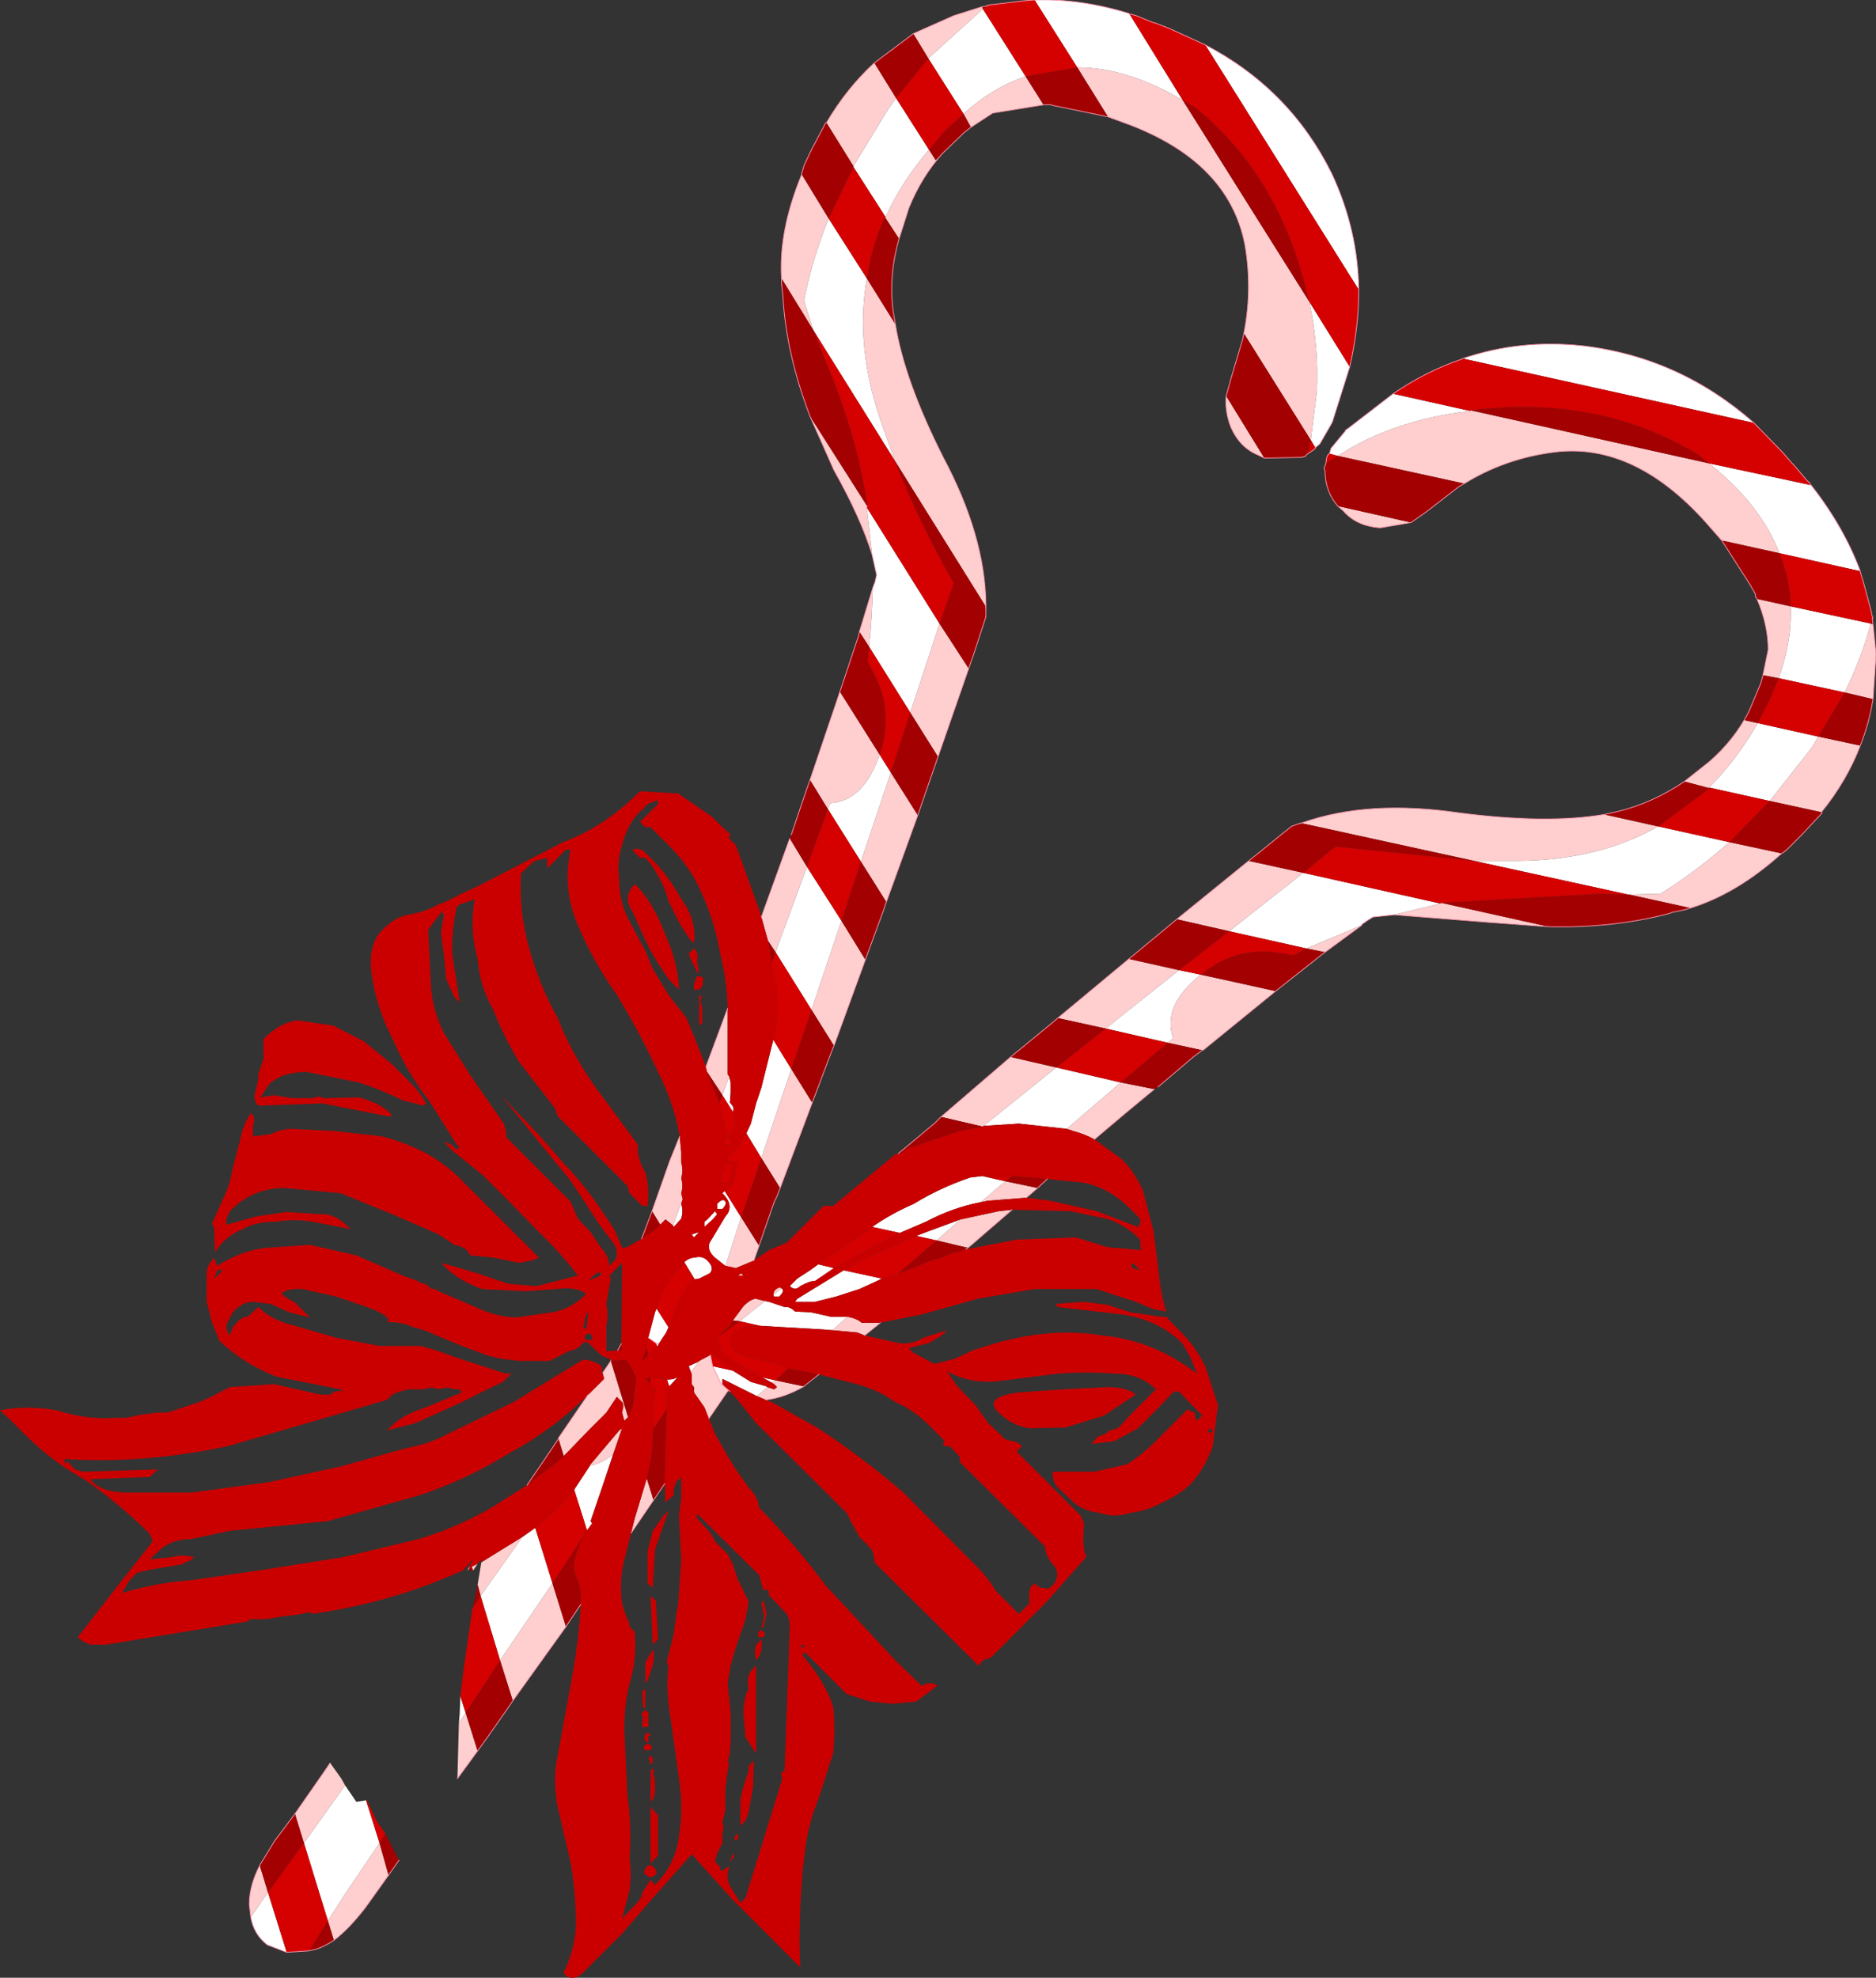 <?xml version="1.0" encoding="UTF-8" standalone="no"?>
<svg xmlns:xlink="http://www.w3.org/1999/xlink" height="132.1px" width="125.3px" xmlns="http://www.w3.org/2000/svg">
  <rect width="100%" height="100%" fill="#333333" stroke="none"/>
  <g transform="matrix(1.0, 0.0, 0.0, 1.0, 62.65, 66.05)">
    <path d="M52.35 -29.95 L51.25 -31.2 Q46.3 -36.7 40.8 -35.8 37.75 -35.35 35.15 -33.75 L26.7 -35.6 Q28.0 -36.45 29.55 -37.1 32.35 -38.25 35.55 -38.6 L35.55 -38.65 51.5 -35.1 Q54.95 -32.35 56.2 -29.1 L52.35 -29.95 M31.6 -31.15 L29.55 -30.8 Q27.95 -30.9 27.05 -31.95 L26.7 -32.25 31.6 -31.15 M62.45 -24.35 L62.65 -22.35 62.45 -19.35 60.55 -19.8 Q61.65 -22.0 62.3 -24.4 L62.45 -24.35 M61.6 -16.25 Q60.7 -13.9 59.0 -11.8 L55.55 -12.55 58.35 -16.1 58.8 -16.85 61.6 -16.25 M56.35 -9.05 Q53.35 -6.35 50.25 -5.4 L46.15 -6.3 48.25 -6.35 Q50.65 -7.85 52.85 -9.8 L56.35 -9.05 M40.8 -4.15 L36.75 -4.45 30.45 -4.95 33.55 -5.7 33.6 -5.75 40.8 -4.15 M28.3 -4.25 L25.85 -2.45 24.6 -2.7 28.3 -4.25 M22.55 0.15 L17.7 4.1 17.65 4.1 15.35 3.6 15.7 3.3 Q14.95 1.1 17.55 -0.95 L22.55 0.15 M14.45 6.7 Q12.5 8.3 10.45 10.05 9.8 9.7 9.05 9.5 L8.6 9.35 12.2 6.25 14.45 6.7 M-3.85 22.3 L-4.9 23.15 -5.4 22.95 -7.05 22.8 -6.05 21.9 -5.8 21.95 Q-5.3 22.1 -5.1 22.3 L-3.85 22.3 M-14.0 26.8 L-15.3 28.7 -15.6 27.95 -16.3 26.95 -16.3 26.6 -16.45 26.4 -16.45 25.75 -16.5 25.6 -16.0 24.9 -15.95 24.85 -15.2 24.45 -15.05 25.2 -14.45 26.45 -14.0 26.8 M-24.85 42.6 L-28.4 47.55 -29.25 44.85 -25.75 39.7 -24.85 42.6 M-30.75 50.9 L-32.1 52.75 -32.0 49.05 -31.55 48.35 -30.75 50.9 M-30.75 39.8 L-30.5 38.3 -27.75 36.6 -30.55 40.55 -30.75 39.8 M-30.75 38.4 L-31.05 38.85 -31.15 38.6 -30.75 38.4 M-11.8 -4.8 L-9.9 -10.05 -8.75 -8.15 -10.85 -2.45 -11.35 -3.2 -11.8 -4.8 M-8.55 -13.95 L-6.55 -19.85 -3.9 -15.65 Q-4.95 -12.55 -7.2 -12.4 L-7.35 -12.0 -8.55 -13.95 M-5.25 -23.85 L-4.35 -26.8 Q-4.4 -24.85 -4.6 -22.85 L-5.25 -23.85 M-4.4 -29.0 Q-5.15 -31.45 -6.95 -34.65 L-8.55 -38.25 -4.7 -32.2 -4.75 -32.15 -4.4 -29.0 M-10.45 -47.45 Q-10.65 -50.65 -9.1 -54.4 L-7.3 -51.45 Q-8.4 -48.75 -8.95 -45.95 L-8.3 -43.95 -10.45 -47.45 M-7.45 -57.85 Q-6.1 -60.15 -4.25 -61.85 L-2.8 -59.5 -3.3 -58.8 -5.65 -54.95 -7.45 -57.85 M-1.65 -63.8 L1.05 -65.0 2.95 -65.6 3.0 -65.45 -0.65 -62.15 -1.65 -63.8 M21.8 -35.45 L21.4 -35.65 Q20.15 -36.15 19.55 -37.55 19.15 -38.6 19.25 -39.6 L21.8 -35.45 M20.35 -43.4 Q21.05 -46.55 20.5 -49.7 19.45 -55.15 12.85 -57.7 L11.35 -58.25 9.3 -61.55 Q12.65 -61.55 16.35 -59.35 L24.8 -45.9 Q25.45 -42.85 25.3 -39.85 L24.9 -36.65 20.45 -43.75 20.35 -43.4 M7.05 -59.05 L3.65 -58.5 2.2 -57.55 1.7 -58.45 Q3.65 -60.2 5.85 -60.95 L7.05 -59.05 M0.3 -55.8 Q-1.1 -54.25 -1.95 -52.15 L-2.6 -50.1 -3.55 -51.55 -3.5 -51.55 Q-2.45 -53.9 -0.6 -56.05 L-0.15 -55.35 0.3 -55.8 M-2.85 -44.4 Q-2.25 -40.65 0.35 -35.5 3.15 -30.25 3.2 -25.65 L3.2 -25.25 3.15 -25.6 -2.9 -35.3 -3.85 -38.0 Q-5.55 -43.0 -4.75 -47.45 L-2.85 -44.4 M2.05 -21.4 L0.0 -15.5 -1.85 -18.45 0.1 -24.4 2.05 -21.4 M-1.35 -11.6 L-3.45 -5.8 -5.15 -8.5 -3.15 -14.45 -1.35 -11.6 M-4.85 -1.95 L-6.95 3.8 -8.45 1.4 -6.45 -4.55 -4.85 -1.95 M-8.4 7.6 L-10.75 13.85 -10.55 13.3 -11.8 11.3 -9.8 5.35 -8.4 7.6 M-11.95 17.15 L-12.3 18.15 -13.5 18.65 -14.2 18.5 -13.15 15.25 -11.95 17.15 M0.2 8.55 L4.85 4.55 7.9 5.25 3.05 9.15 3.0 9.2 0.2 8.55 M8.0 1.95 L12.75 -2.0 16.1 -1.25 11.2 2.65 8.0 1.95 M15.95 -4.65 L20.75 -8.55 24.4 -7.75 19.45 -3.85 15.95 -4.65 M24.0 -11.0 L24.35 -11.1 Q28.75 -12.65 34.85 -11.75 40.7 -11.0 44.5 -11.65 L48.1 -10.85 Q44.15 -8.6 38.8 -8.55 L35.8 -8.55 24.35 -11.05 24.0 -11.0 M49.85 -13.85 L51.55 -15.2 Q53.2 -16.65 54.15 -18.5 L53.85 -17.95 54.75 -17.75 Q53.35 -15.3 51.5 -13.45 L51.55 -13.4 49.85 -13.85 M55.1 -20.95 L55.45 -22.65 Q55.45 -24.3 54.7 -26.05 L56.95 -25.55 Q57.05 -23.25 56.15 -20.75 L55.1 -20.95 M-20.7 28.6 L-20.95 28.85 -21.1 28.3 Q-20.95 27.75 -21.1 27.6 L-21.45 27.25 -22.15 28.3 -23.35 29.5 -24.7 30.9 -25.0 31.2 -25.35 30.05 -25.35 30.0 -23.4 27.15 -23.35 27.1 -22.3 26.05 -22.4 25.65 -21.85 24.85 -20.7 28.6 M-17.25 9.85 L-17.15 10.9 -17.15 11.6 Q-17.0 12.1 -17.15 12.65 -17.0 13.15 -17.15 13.65 L-17.05 14.05 -17.7 15.8 -18.2 15.4 -18.55 15.75 -19.1 14.85 -17.9 11.45 -17.25 9.85 M-14.05 1.3 L-14.05 1.6 -14.05 5.7 -13.95 5.85 -14.4 7.1 -15.45 5.5 -15.5 5.2 -14.05 1.3 M-11.4 26.6 L-10.95 26.75 -10.75 26.6 -10.95 26.4 -11.1 26.3 -10.85 26.15 -8.95 26.55 Q-10.25 27.3 -11.5 27.45 L-12.1 27.2 -11.4 26.6 M-13.7 22.15 L-13.0 21.2 Q-12.5 20.7 -12.15 20.7 L-11.55 20.85 -13.25 22.2 -13.7 22.15 M-20.5 36.35 L-20.25 35.35 -19.45 32.7 -19.0 34.15 -20.5 36.35 M-21.7 31.1 Q-22.45 31.7 -23.25 31.85 L-23.2 31.75 -21.3 29.5 -21.1 29.35 -21.7 31.1 M-23.4 36.1 L-23.1 35.7 -23.35 36.05 -23.4 36.1 M1.5 15.4 L4.05 14.85 4.95 14.75 2.0 17.3 -0.1 16.8 1.5 15.4 M5.9 13.95 L3.35 14.15 2.85 14.25 4.5 12.85 6.65 13.3 5.9 13.95 M-13.15 19.0 L-13.0 19.15 -13.35 19.15 -13.15 19.0 M-11.0 20.45 L-10.95 20.2 Q-10.65 19.85 -10.45 20.0 L-11.0 20.45 M-40.6 51.7 L-39.85 52.75 -39.6 53.2 -42.35 57.05 -42.95 55.1 -40.9 52.15 -40.6 51.7 M-36.7 59.2 L-38.2 61.3 Q-39.3 62.75 -40.35 63.55 L-40.75 62.25 -39.5 60.3 -37.3 57.05 -36.7 59.2 M-45.9 62.0 L-46.0 61.15 Q-46.0 59.9 -45.3 58.55 L-44.75 60.35 -45.9 62.0" fill="#ffcece" fill-rule="evenodd" stroke="none"/>
    <path d="M56.2 -29.1 Q54.95 -32.35 51.5 -35.1 L58.3 -33.65 58.35 -33.6 Q60.5 -30.85 61.6 -27.9 L56.2 -29.1 M35.55 -38.6 Q32.35 -38.25 29.55 -37.1 28.0 -36.45 26.7 -35.6 L26.15 -35.75 26.25 -36.1 27.2 -37.25 27.25 -37.35 27.35 -37.4 30.4 -39.75 35.55 -38.6 M35.05 -42.1 Q38.85 -43.4 43.05 -42.95 49.5 -42.2 54.5 -37.8 L35.05 -42.1 M30.45 -4.95 L29.05 -4.8 28.65 -4.55 28.3 -4.3 28.3 -4.25 24.6 -2.7 19.45 -3.85 24.4 -7.75 33.55 -5.7 30.45 -4.95 M-32.0 49.05 L-31.95 48.45 -31.9 47.25 -31.55 48.35 -32.0 49.05 M-4.35 -26.8 L-4.2 -27.2 -4.1 -27.65 -4.4 -29.0 -4.75 -32.15 0.1 -24.4 -1.85 -18.45 -4.6 -22.85 Q-4.4 -24.85 -4.35 -26.8 M6.45 -66.05 Q9.5 -66.15 12.75 -65.15 L12.8 -65.1 16.35 -59.35 Q12.65 -61.55 9.3 -61.55 L6.45 -66.05 M17.85 -63.05 Q23.5 -60.1 26.3 -54.45 28.05 -50.7 28.1 -46.7 L17.85 -63.05 M27.5 -41.55 L26.35 -37.9 26.3 -37.8 26.25 -37.7 25.5 -36.4 25.2 -36.15 24.9 -36.65 25.3 -39.85 Q25.45 -42.85 24.8 -45.9 L27.5 -41.55 M56.95 -25.55 L62.3 -24.4 Q61.65 -22.0 60.55 -19.8 L56.15 -20.75 Q57.05 -23.25 56.95 -25.55 M46.1 -6.3 L35.8 -8.55 38.8 -8.55 Q44.15 -8.6 48.1 -10.85 L52.85 -9.8 Q50.65 -7.85 48.25 -6.35 L46.15 -6.3 46.1 -6.3 M54.75 -17.75 L58.8 -16.85 58.35 -16.1 55.55 -12.55 51.5 -13.45 Q53.35 -15.3 54.75 -17.75 M-5.65 -54.9 L-5.65 -54.95 -3.3 -58.8 -2.8 -59.5 -0.6 -56.05 Q-2.45 -53.9 -3.5 -51.55 L-5.65 -54.9 M1.7 -58.45 L-0.65 -62.15 3.0 -65.45 5.85 -60.95 Q3.65 -60.2 1.7 -58.45 M-2.9 -35.3 L-8.3 -43.95 -8.95 -45.95 Q-8.4 -48.75 -7.3 -51.45 L-4.75 -47.45 Q-5.55 -43.0 -3.85 -38.0 L-2.9 -35.3 M-3.9 -15.65 L-3.15 -14.45 -5.15 -8.5 -7.35 -12.0 -7.2 -12.4 Q-4.95 -12.55 -3.9 -15.65 M-8.75 -8.15 L-6.45 -4.55 -8.45 1.4 -10.85 -2.45 -8.75 -8.15 M-11.0 3.4 L-9.8 5.35 -11.8 11.3 -12.8 9.65 -12.5 9.0 -12.15 7.65 -11.8 6.6 -11.0 3.4 M16.1 -1.25 L17.55 -0.95 Q14.95 1.1 15.7 3.3 L15.35 3.6 11.2 2.65 16.1 -1.25 M-17.05 14.05 L-17.15 14.35 Q-17.0 14.85 -17.15 15.35 L-17.65 15.9 -17.7 15.8 -17.05 14.05 M-13.95 5.85 L-13.85 6.25 -13.85 6.95 -13.9 7.6 Q-13.55 7.95 -13.7 8.15 L-13.65 8.3 -14.4 7.1 -13.95 5.85 M-14.75 15.05 L-15.05 15.4 -15.6 15.9 -15.6 15.55 -15.4 15.4 -14.9 14.85 -14.75 15.05 M-14.75 14.35 Q-14.4 14.0 -14.25 14.15 -14.05 14.35 -14.4 14.7 L-14.75 14.7 -14.75 14.35 M-16.45 16.4 L-15.95 16.25 -16.3 16.6 -16.45 16.4 M-14.2 18.5 L-14.9 17.95 Q-15.45 17.45 -15.25 16.95 L-14.2 15.2 Q-13.55 14.5 -14.4 13.65 L-14.25 13.5 -13.15 15.25 -14.2 18.5 M-16.95 18.25 Q-16.6 17.95 -16.25 17.95 -15.75 17.8 -15.4 18.15 -14.9 18.65 -15.25 19.0 L-15.95 19.35 -16.25 19.4 -16.95 18.25 M-18.0 22.6 L-18.15 22.95 -18.65 23.7 -18.75 23.9 -18.85 23.65 -19.35 23.3 -18.9 21.6 -18.8 21.35 -18.0 22.6 M-13.7 25.5 L-12.5 26.25 -11.45 26.55 -11.4 26.6 -12.1 27.2 -14.4 26.05 -14.4 26.4 -14.0 26.8 -14.45 26.45 -15.05 25.2 -13.7 25.5 M-11.1 26.3 L-11.75 25.95 -10.85 26.15 -11.1 26.3 M-11.55 20.85 L-11.3 20.9 -10.25 21.25 Q-9.9 21.2 -9.55 21.55 L-8.5 21.6 -7.15 21.9 -6.05 21.9 -7.05 22.8 -7.65 22.75 -10.25 22.6 -11.9 22.5 -13.25 22.2 -11.55 20.85 M-16.5 25.6 L-16.65 25.2 -16.0 24.9 -16.5 25.6 M-18.85 23.65 L-18.65 23.7 -18.85 23.65 M-18.1 26.1 Q-17.6 26.1 -17.35 25.9 L-17.95 26.55 -18.1 26.1 M-23.25 31.85 Q-22.45 31.7 -21.7 31.1 L-22.15 32.45 -23.2 35.55 -23.1 35.7 -23.4 36.1 -23.45 36.15 -24.3 33.45 -23.25 31.85 M-26.9 36.0 L-25.75 39.7 -29.25 44.85 -30.55 40.55 -27.75 36.6 -26.9 36.0 M8.6 9.35 L5.4 9.0 3.05 9.15 7.9 5.25 12.2 6.25 8.6 9.35 M-3.75 19.35 L-4.05 19.5 -5.25 20.05 -6.8 20.55 -8.2 20.9 -9.55 20.9 -9.4 20.7 -6.3 18.8 -3.75 19.35 M-1.45 16.5 L-0.8 16.25 1.5 15.4 -0.1 16.8 -1.45 16.5 M2.85 14.25 Q1.0 14.6 -0.8 15.55 L-2.55 16.3 -4.4 15.9 Q-3.1 15.0 -1.6 14.35 0.1 13.3 2.15 12.6 L2.95 12.5 4.5 12.85 2.85 14.25 M-6.95 18.65 L-8.2 19.5 Q-8.55 19.5 -9.2 19.85 -9.55 20.2 -9.9 19.85 L-9.4 19.35 -8.55 18.8 -8.0 18.4 -6.95 18.65 M-10.45 20.0 L-10.4 20.05 Q-10.25 20.2 -10.6 20.55 L-10.95 20.55 -11.0 20.45 -10.45 20.0 M-39.6 53.2 L-38.85 54.3 -38.2 54.2 -37.3 57.05 -39.5 60.3 -40.75 62.25 -42.35 57.05 -39.6 53.2 M-43.5 64.35 L-44.8 63.85 Q-45.7 63.15 -45.9 62.0 L-44.75 60.35 -43.5 64.35" fill="#ffffff" fill-rule="evenodd" stroke="none"/>
    <path d="M52.35 -29.95 L56.2 -29.1 Q56.9 -27.4 56.95 -25.55 L54.7 -26.05 54.6 -26.2 54.6 -26.35 54.5 -26.55 54.4 -26.7 54.3 -26.9 52.35 -29.95 M51.5 -35.1 L35.55 -38.65 35.65 -38.65 Q44.1 -39.7 50.75 -35.7 L51.5 -35.1 M26.7 -35.6 L35.15 -33.75 34.8 -33.55 32.6 -31.85 31.6 -31.15 26.7 -32.25 Q25.85 -33.25 25.85 -34.6 L25.8 -34.7 25.8 -34.75 25.8 -34.85 25.9 -35.1 26.7 -35.6 M62.4 -24.75 L62.45 -24.35 62.3 -24.4 62.4 -24.75 M62.45 -19.35 Q62.2 -17.75 61.6 -16.25 L58.8 -16.85 60.55 -19.8 62.45 -19.35 M59.0 -11.8 L59.05 -11.75 58.4 -11.05 57.65 -10.25 56.85 -9.45 56.7 -9.3 56.45 -9.1 56.35 -9.05 52.85 -9.8 55.55 -12.55 59.0 -11.8 M50.25 -5.4 L49.95 -5.3 49.0 -5.1 48.9 -5.05 Q45.15 -4.05 40.8 -4.15 L33.6 -5.75 44.15 -6.35 46.1 -6.3 46.15 -6.3 50.25 -5.4 M25.85 -2.45 L25.65 -2.3 25.4 -2.1 22.55 0.15 17.55 -0.95 18.1 -1.35 Q20.3 -2.9 23.1 -2.35 L23.75 -2.25 24.6 -2.7 25.85 -2.45 M17.65 4.1 L17.05 4.55 14.7 6.55 14.45 6.7 12.2 6.25 15.35 3.6 17.65 4.1 M-23.85 41.1 L-24.85 42.6 -25.75 39.7 -23.65 36.5 -23.85 36.9 -24.05 37.45 Q-24.55 38.65 -24.05 39.5 -23.8 40.25 -23.85 41.1 M-28.4 47.55 L-28.7 48.0 -30.1 50.0 -30.75 50.9 -31.55 48.35 -29.25 44.85 -28.4 47.55 M-31.05 41.3 L-30.75 39.8 -30.55 40.55 -31.05 41.3 M-31.05 38.85 L-31.1 38.9 -31.3 38.8 -31.4 38.8 -31.3 38.65 -31.15 38.6 -31.05 38.85 M-9.9 -10.05 L-9.8 -10.3 -8.8 -13.25 -8.55 -13.95 -7.35 -12.0 -8.75 -8.15 -9.9 -10.05 M-6.55 -19.85 L-5.4 -23.3 -5.3 -23.6 -5.25 -23.85 -4.6 -22.85 -4.7 -21.85 -4.4 -21.3 Q-3.05 -18.9 -3.7 -16.3 L-3.9 -15.65 -6.55 -19.85 M-8.55 -38.25 Q-10.1 -42.3 -10.35 -46.1 L-10.35 -46.2 -10.45 -47.15 -10.45 -47.45 -8.3 -43.95 -7.6 -42.15 Q-5.45 -37.2 -4.7 -32.2 L-8.55 -38.25 M-9.1 -54.4 L-9.1 -54.5 -9.0 -54.8 -8.95 -55.0 -8.45 -56.05 -7.95 -57.0 -7.5 -57.85 -7.45 -57.85 -5.65 -54.95 -5.65 -54.9 -7.3 -51.45 -9.1 -54.4 M-4.25 -61.85 L-1.65 -63.8 -0.65 -62.15 -2.8 -59.5 -4.25 -61.85 M2.95 -65.6 L3.3 -65.65 3.0 -65.45 2.95 -65.6 M24.7 -35.75 L24.5 -35.55 24.4 -35.55 24.35 -35.5 24.25 -35.5 21.8 -35.45 19.25 -39.6 19.55 -40.7 20.35 -43.4 20.45 -43.75 24.9 -36.65 24.7 -35.75 24.65 -35.7 24.5 -35.55 24.65 -35.7 24.7 -35.75 M11.35 -58.25 L7.95 -58.95 7.7 -59.0 7.55 -59.05 7.3 -59.05 7.2 -59.05 7.05 -59.05 5.85 -60.95 9.3 -61.55 11.35 -58.25 M2.2 -57.55 L1.75 -57.2 0.3 -55.8 -0.15 -55.35 -0.6 -56.05 0.45 -57.3 1.7 -58.45 2.2 -57.55 M-2.6 -50.1 Q-3.3 -47.65 -3.0 -45.3 L-2.85 -44.4 -4.75 -47.45 Q-4.45 -49.55 -3.55 -51.55 L-2.6 -50.1 M3.2 -25.25 L3.2 -24.85 2.35 -22.25 2.05 -21.4 0.1 -24.4 0.95 -26.8 1.05 -27.1 Q-1.2 -31.0 -2.9 -35.3 L3.15 -25.6 3.2 -25.25 M0.0 -15.5 L-1.35 -11.6 -3.15 -14.45 -1.85 -18.45 0.0 -15.5 M-3.45 -5.8 L-3.6 -5.35 -4.85 -1.95 -6.45 -4.55 -5.15 -8.5 -3.45 -5.8 M-6.95 3.8 L-7.15 4.3 -8.0 6.55 -8.4 7.6 -9.8 5.35 -8.45 1.4 -6.95 3.8 M-10.75 13.85 L-10.9 14.15 -11.0 14.4 -11.95 17.15 -13.15 15.25 -11.8 11.3 -10.55 13.3 -10.75 13.85 M-2.65 11.0 L-2.05 10.5 -0.2 8.95 0.2 8.55 3.0 9.2 1.45 9.5 -2.15 10.7 -2.5 11.05 -2.65 11.0 M4.85 4.55 L7.65 2.25 8.0 1.95 11.2 2.65 7.9 5.25 4.85 4.55 M12.75 -2.0 L15.95 -4.65 19.45 -3.85 16.1 -1.25 12.75 -2.0 M20.75 -8.55 L21.5 -9.15 23.6 -10.85 24.0 -11.0 24.35 -11.05 35.8 -8.55 26.6 -9.5 26.35 -9.35 24.4 -7.75 20.75 -8.55 M44.5 -11.65 L45.4 -11.85 Q47.7 -12.4 49.85 -13.85 L51.55 -13.4 48.1 -10.85 44.5 -11.65 M54.15 -18.5 L54.95 -20.4 55.1 -20.95 56.15 -20.75 55.5 -19.2 54.75 -17.75 53.85 -17.95 54.15 -18.5 M25.8 -34.85 L25.9 -35.05 25.9 -35.1 25.9 -35.05 25.8 -34.85 M16.35 -59.35 L17.15 -58.9 Q22.95 -54.2 24.75 -46.0 L24.8 -45.9 16.35 -59.35 M-21.85 24.8 L-21.45 24.85 Q-20.95 24.7 -20.75 24.85 L-20.25 25.7 Q-20.1 26.2 -20.25 26.75 -20.25 27.4 -20.4 27.95 L-20.7 28.6 -21.85 24.85 -21.85 24.8 M-25.0 31.2 L-25.45 31.6 -27.45 33.15 -25.75 30.65 -25.35 30.05 -25.0 31.2 M-10.85 -2.45 L-11.1 -1.75 -11.35 -3.2 -10.85 -2.45 M-18.55 15.75 L-18.9 16.1 -19.8 16.7 -19.1 14.85 -18.55 15.75 M-14.6 7.65 L-15.1 6.4 -15.45 5.5 -14.4 7.1 -14.6 7.65 M-21.15 23.7 L-21.1 24.15 -21.4 24.15 -21.15 23.7 M-19.35 24.45 L-19.75 24.85 -19.45 23.85 -19.45 24.0 -19.35 24.45 M-14.75 23.3 L-13.85 22.45 -13.7 22.15 -13.25 22.2 -14.35 23.0 -14.75 23.3 M-18.1 28.05 L-18.2 30.55 -18.25 33.05 -19.0 34.15 -19.45 32.7 -19.4 32.45 Q-19.05 31.05 -19.05 29.65 L-19.0 29.35 -18.1 28.05 M-19.2 26.4 L-19.55 26.05 -19.2 25.95 -19.2 26.4 M1.85 17.4 L1.3 17.6 Q0.95 17.6 0.25 17.95 -0.6 18.15 -1.3 18.5 L-2.65 19.0 -0.1 16.8 2.0 17.3 1.85 17.4 M4.95 12.5 L6.3 12.6 7.3 12.7 6.65 13.3 4.5 12.85 4.95 12.5 M-10.0 25.35 L-8.2 25.7 -7.95 25.75 -8.9 26.5 -8.95 26.55 -10.85 26.15 -10.0 25.35 M-36.9 56.45 L-36.0 58.2 -36.7 59.2 -37.3 57.05 -36.9 56.45 M-40.35 63.55 Q-40.95 63.95 -41.55 64.15 L-42.0 64.25 -40.75 62.25 -40.35 63.55 M-45.3 58.55 L-45.25 58.45 -44.3 56.9 -42.95 55.1 -42.35 57.05 -44.75 60.35 -45.3 58.55" fill="#a30101" fill-rule="evenodd" stroke="none"/>
    <path d="M35.55 -38.65 L35.55 -38.6 30.4 -39.75 Q32.6 -41.25 34.95 -42.05 L35.05 -42.1 54.5 -37.8 56.4 -35.85 57.05 -35.1 57.2 -34.95 58.0 -34.0 58.25 -33.75 58.3 -33.65 51.5 -35.1 50.75 -35.7 Q44.1 -39.7 35.65 -38.65 L35.55 -38.65 M25.9 -35.1 L25.95 -35.4 25.95 -35.45 26.0 -35.6 26.05 -35.65 26.05 -35.7 26.15 -35.75 26.7 -35.6 25.9 -35.1 M61.6 -27.9 L61.6 -27.85 61.8 -27.2 62.35 -25.15 62.35 -25.05 62.45 -24.75 62.4 -24.75 62.3 -24.4 56.95 -25.55 Q56.9 -27.4 56.2 -29.1 L61.6 -27.9 M-31.9 47.25 L-31.7 45.55 -31.1 41.4 -31.05 41.3 -30.55 40.55 -29.25 44.85 -31.55 48.35 -31.9 47.25 M3.3 -65.65 L3.3 -65.7 3.6 -65.75 3.7 -65.75 5.75 -66.0 6.4 -66.05 6.45 -66.05 9.3 -61.55 5.85 -60.95 3.0 -65.45 3.3 -65.65 M12.8 -65.1 L12.9 -65.1 13.25 -65.0 14.35 -64.55 14.55 -64.5 15.45 -64.15 17.85 -63.05 28.1 -46.7 28.1 -46.6 Q28.1 -44.15 27.5 -41.55 L24.8 -45.9 24.75 -46.0 Q22.95 -54.2 17.15 -58.9 L16.35 -59.35 12.8 -65.1 M25.2 -36.15 L25.2 -36.1 25.15 -36.05 25.1 -36.0 25.0 -35.95 24.95 -35.9 24.7 -35.75 24.9 -36.65 25.2 -36.15 M33.6 -5.75 L33.55 -5.7 24.4 -7.75 26.35 -9.35 26.6 -9.5 35.8 -8.55 46.1 -6.3 44.15 -6.35 33.6 -5.75 M60.55 -19.8 L58.8 -16.85 54.75 -17.75 55.5 -19.2 56.15 -20.75 60.55 -19.8 M55.55 -12.55 L52.85 -9.8 48.1 -10.85 51.55 -13.4 51.5 -13.45 55.55 -12.55 M-7.3 -51.45 L-5.65 -54.9 -3.5 -51.55 -3.55 -51.55 Q-4.45 -49.55 -4.75 -47.45 L-7.3 -51.45 M-0.6 -56.05 L-2.8 -59.5 -0.65 -62.15 1.7 -58.45 0.45 -57.3 -0.6 -56.05 M-4.7 -32.2 Q-5.45 -37.2 -7.6 -42.15 L-8.3 -43.95 -2.9 -35.3 Q-1.2 -31.0 1.05 -27.1 L0.95 -26.8 0.1 -24.4 -4.75 -32.15 -4.7 -32.2 M-3.15 -14.45 L-3.9 -15.65 -3.7 -16.3 Q-3.05 -18.9 -4.4 -21.3 L-4.7 -21.85 -4.6 -22.85 -1.85 -18.45 -3.15 -14.45 M-7.35 -12.0 L-5.15 -8.5 -6.45 -4.55 -8.75 -8.15 -7.35 -12.0 M-11.1 -1.75 L-10.85 -2.45 -8.45 1.4 -9.8 5.35 -11.0 3.4 -10.75 2.1 Q-10.6 0.2 -11.1 -1.65 L-11.1 -1.75 M24.6 -2.7 L23.75 -2.25 23.1 -2.35 Q20.3 -2.9 18.1 -1.35 L17.55 -0.95 16.1 -1.25 19.45 -3.85 24.6 -2.7 M-13.65 8.3 L-13.5 9.0 -13.85 9.7 -14.05 9.85 -14.6 7.65 -14.4 7.1 -13.65 8.3 M-14.25 13.5 L-14.05 13.3 -13.85 13.15 Q-13.55 12.75 -13.5 12.1 L-13.35 11.6 -14.2 11.4 -13.2 10.4 -13.0 9.85 -12.8 9.65 -11.8 11.3 -13.15 15.25 -14.25 13.5 M-16.25 19.4 L-16.65 19.7 -17.3 20.75 -17.65 21.75 -18.0 22.6 -18.8 21.35 Q-18.3 19.6 -17.3 18.65 L-16.95 18.3 -16.95 18.25 -16.25 19.4 M-18.75 23.9 L-18.85 24.0 -19.35 24.45 -19.45 24.0 -19.45 23.85 -19.35 23.3 -18.85 23.65 -18.75 23.9 M-15.2 24.45 L-15.05 24.35 -13.7 25.5 -15.05 25.2 -15.2 24.45 M-11.75 25.95 L-12.65 25.4 Q-13.7 25.0 -14.55 24.15 L-14.55 23.8 -14.75 23.3 -14.35 23.0 -13.25 22.2 -11.9 22.5 -13.0 22.6 -13.2 22.8 -13.5 22.8 Q-14.25 23.45 -13.55 24.15 -13.2 24.5 -12.3 24.7 L-10.95 25.0 -10.0 25.35 -10.85 26.15 -11.75 25.95 M-19.2 25.95 L-18.5 26.05 -18.1 26.1 -17.95 26.55 -18.15 26.75 -18.1 28.05 -19.0 29.35 -19.05 27.95 -18.85 26.75 -19.2 26.4 -19.2 25.95 M-24.3 33.45 L-23.45 36.15 -23.7 36.4 -23.65 36.5 -25.75 39.7 -26.9 36.0 -25.05 34.35 -24.3 33.45 M11.2 2.65 L15.35 3.6 12.2 6.25 7.9 5.25 11.2 2.65 M-2.65 19.0 L-3.0 19.15 -3.75 19.35 -6.3 18.8 -5.1 18.1 -1.45 16.5 -0.1 16.8 -2.65 19.0 M-2.55 16.3 L-4.75 17.45 -6.95 18.65 -8.0 18.4 -5.1 16.4 -4.4 15.9 -2.55 16.3 M2.95 12.5 L4.95 12.5 4.5 12.85 2.95 12.5 M-14.2 10.4 Q-14.4 10.2 -14.2 10.05 -14.05 9.85 -13.85 10.05 -13.7 10.2 -13.9 10.4 L-14.2 10.4 M-14.2 11.75 Q-14.05 11.6 -13.85 11.75 -13.7 11.9 -13.85 12.1 -13.7 12.25 -13.85 12.45 -13.7 12.6 -14.05 12.95 L-14.4 12.95 Q-14.6 12.8 -14.4 12.65 -14.6 12.45 -14.2 12.1 -14.4 11.9 -14.2 11.75 M-38.2 54.2 L-38.15 54.2 -37.45 55.65 -36.9 56.45 -37.3 57.05 -38.2 54.2 M-42.0 64.25 L-43.5 64.35 -44.75 60.35 -42.35 57.05 -40.75 62.25 -42.0 64.25" fill="#d50000" fill-rule="evenodd" stroke="none"/>
    <path d="M10.45 10.05 L12.3 11.4 Q13.15 12.25 13.7 13.5 L14.4 16.2 14.75 19.0 Q14.9 20.55 15.25 21.55 L14.4 21.4 13.2 20.9 11.65 20.4 10.6 20.05 6.45 20.05 2.65 20.7 -1.1 21.75 -3.85 22.3 -5.1 22.3 Q-5.3 22.1 -5.8 21.95 L-6.05 21.9 -7.15 21.9 -8.5 21.6 -9.55 21.55 Q-9.9 21.2 -10.25 21.25 L-11.3 20.9 -11.55 20.85 -12.15 20.7 Q-12.5 20.7 -13.0 21.2 L-13.7 22.15 -13.85 22.45 -14.75 23.3 -14.55 23.8 -14.55 24.15 Q-13.7 25.0 -12.65 25.4 L-11.75 25.95 -11.1 26.3 -10.95 26.4 -10.75 26.6 -10.95 26.75 -11.4 26.6 -11.45 26.55 -12.5 26.25 -13.7 25.5 -15.05 24.35 -15.2 24.45 -15.95 24.85 -16.0 24.9 -16.65 25.2 -16.5 25.6 -16.45 25.75 -16.45 26.4 -16.3 26.6 -16.3 26.95 -15.6 27.95 -15.3 28.7 -14.9 29.7 -14.05 31.2 -13.5 32.1 -12.65 33.3 Q-12.0 33.95 -11.95 34.65 -9.55 37.1 -7.5 39.85 L-2.85 44.85 -1.1 46.55 Q-0.45 46.2 -0.05 46.55 L-1.45 47.6 -3.05 47.75 -4.55 47.6 -6.1 47.1 -8.9 44.3 -9.05 44.5 Q-7.5 46.35 -7.0 47.95 -6.85 49.45 -7.0 51.05 L-8.0 54.15 Q-8.7 55.85 -8.9 57.75 L-9.05 58.95 -9.2 61.2 -9.25 63.6 -9.2 65.35 -10.75 63.8 -13.7 60.85 -16.45 57.8 -18.85 60.5 -21.1 63.1 -23.7 65.7 Q-24.4 66.35 -24.9 65.85 -25.1 65.7 -24.9 65.5 -24.05 63.6 -24.2 61.7 -24.25 60.0 -24.55 58.3 L-25.4 54.65 Q-25.75 52.9 -25.4 51.2 L-24.55 46.55 Q-24.05 43.95 -23.9 41.75 L-23.85 41.1 Q-23.8 40.25 -24.05 39.5 -24.55 38.65 -24.05 37.45 L-23.85 36.9 -23.65 36.5 -23.7 36.4 -23.45 36.15 -23.4 36.1 -23.35 36.05 -23.1 35.7 -23.2 35.55 -22.15 32.45 -21.7 31.1 -21.1 29.35 -21.3 29.5 -23.2 31.75 -23.25 31.85 -24.3 33.45 -25.05 34.35 -26.9 36.0 -27.75 36.6 -30.5 38.3 -30.5 38.1 -30.75 38.4 -31.15 38.6 -31.3 38.65 -31.4 38.7 Q-30.75 37.7 -31.4 38.5 L-31.75 38.85 -31.75 38.9 -31.85 38.9 -32.8 39.3 Q-36.95 41.05 -41.8 41.75 -41.95 41.55 -42.45 41.75 L-43.65 41.9 -44.9 42.1 -45.95 42.1 -46.1 42.25 -55.55 43.8 -56.6 43.8 -57.1 43.6 -57.45 43.3 -55.05 40.2 -52.45 36.9 -52.65 36.4 -52.8 36.25 Q-54.75 34.35 -56.95 32.8 -59.2 31.55 -60.9 29.85 L-61.95 28.8 -62.65 28.15 Q-60.9 27.8 -58.85 28.15 -56.8 28.8 -54.9 28.65 L-54.2 28.65 -53.3 28.45 -52.1 28.3 -51.45 28.3 -50.4 27.95 -49.35 27.6 -48.65 27.3 -47.3 26.6 -44.35 26.4 -41.25 27.1 -40.55 27.1 Q-40.25 26.75 -39.7 26.9 L-39.9 26.75 -44.2 25.9 Q-46.45 25.0 -48.0 23.5 L-48.5 22.25 -48.85 20.9 -48.85 19.2 Q-48.85 18.5 -48.5 18.15 L-48.35 17.95 -48.15 18.5 Q-46.45 17.45 -44.9 17.3 L-41.95 17.1 -38.85 17.8 -35.75 19.15 -35.2 19.35 Q-34.7 19.5 -34.55 19.65 -34.2 19.65 -33.85 20.05 -33.55 20.0 -33.35 20.2 L-30.9 21.25 Q-29.55 21.9 -28.2 21.95 L-25.75 21.6 Q-24.55 21.4 -23.5 20.4 -23.9 20.0 -24.9 20.0 L-27.5 20.2 -30.45 20.05 Q-32.0 19.5 -33.0 18.5 L-33.15 18.3 -30.75 19.0 -28.7 19.7 -26.8 19.85 -24.05 19.15 Q-25.25 17.6 -26.3 16.6 L-28.7 14.15 -30.4 12.45 -32.5 10.75 -33.0 10.2 -32.5 10.4 -32.15 10.75 -31.95 10.55 -32.15 10.4 -34.0 7.45 Q-35.4 5.7 -36.45 3.3 -37.5 1.25 -37.8 -0.8 -38.15 -2.9 -37.1 -3.95 -36.25 -4.8 -35.4 -4.95 -34.2 -5.15 -33.35 -5.65 -32.85 -5.8 -31.95 -6.3 L-30.75 -6.85 -25.05 -9.8 Q-22.3 -10.8 -19.9 -13.2 L-17.35 -13.05 -15.1 -11.5 -14.4 -10.8 -13.85 -10.3 Q-14.05 -10.15 -13.85 -9.95 L-13.5 -9.6 -11.95 -5.3 -11.8 -4.8 -11.35 -3.2 -11.1 -1.75 -11.1 -1.65 Q-10.6 0.2 -10.75 2.1 L-11.0 3.4 -11.8 6.6 -12.15 7.65 -12.5 9.0 -12.8 9.65 -13.0 9.85 -13.2 10.4 -14.2 11.4 -13.35 11.6 -13.5 12.1 Q-13.55 12.75 -13.85 13.15 L-14.05 13.3 -14.25 13.5 -14.4 13.65 Q-13.55 14.5 -14.2 15.2 L-15.25 16.95 Q-15.45 17.45 -14.9 17.95 L-14.2 18.5 -13.5 18.65 -12.3 18.15 -11.3 17.45 -10.1 16.95 -7.65 14.5 -7.0 14.5 -2.85 11.05 -2.65 11.0 -2.5 11.05 -2.15 10.7 1.45 9.5 3.0 9.2 3.05 9.15 5.4 9.0 8.6 9.35 9.05 9.5 Q9.8 9.7 10.45 10.05 M-4.9 23.15 L-2.65 23.65 Q-1.8 23.8 -0.95 23.3 L0.6 22.8 0.25 23.15 -0.6 23.65 -1.95 24.0 -1.65 24.3 -0.25 25.05 1.15 24.7 2.3 24.15 3.9 23.65 Q7.65 22.6 10.95 23.15 14.35 23.45 17.3 25.7 L16.8 24.5 16.3 23.65 Q14.7 22.1 12.3 21.75 L8.0 21.25 7.85 21.05 9.7 20.9 11.3 21.1 12.85 21.6 14.9 21.9 15.25 21.9 15.75 22.45 16.1 22.8 Q17.15 23.8 17.85 25.2 L18.7 27.8 18.35 30.55 Q17.8 32.1 16.8 33.15 16.1 33.8 14.9 34.35 14.0 34.85 12.85 35.0 11.8 35.35 10.8 35.0 9.55 34.85 8.9 34.15 L8.0 33.3 Q7.65 32.95 7.65 32.25 L10.45 32.25 12.65 31.75 Q13.7 31.05 14.55 30.2 L16.65 28.1 17.15 28.3 Q17.15 28.65 17.3 28.85 L17.65 28.5 16.1 26.9 15.75 26.9 14.75 27.95 13.35 29.35 11.8 30.2 10.25 30.4 10.4 30.2 10.75 29.85 Q11.1 29.85 11.45 29.5 L12.0 29.35 12.35 29.0 12.85 28.45 13.35 27.95 14.05 27.25 14.55 26.75 Q13.5 25.7 11.8 25.7 9.9 25.55 8.0 25.7 L4.05 26.2 Q2.15 26.4 0.6 25.55 L1.3 26.55 2.5 27.8 3.35 29.0 4.25 29.85 4.4 30.05 4.9 30.2 Q5.25 30.2 5.6 30.55 L5.25 30.9 9.55 35.2 9.75 35.7 9.7 36.75 9.75 37.45 9.9 37.95 7.15 41.05 4.4 43.8 3.55 44.65 3.0 44.85 2.7 45.2 -4.25 38.3 Q-4.25 37.6 -4.6 37.25 L-5.25 36.6 -5.75 35.7 -6.1 35.0 -12.15 29.0 -13.55 27.25 -13.9 26.9 -14.0 26.8 -14.4 26.4 -14.4 26.05 -12.1 27.2 -11.5 27.45 -11.1 27.6 -8.0 29.35 Q-5.1 31.25 -2.3 33.65 L2.65 38.65 Q3.35 39.35 3.85 40.2 L5.4 41.75 6.1 41.05 6.1 40.35 6.15 40.0 6.45 39.7 6.8 40.0 7.15 40.0 Q7.3 40.2 7.65 39.85 8.15 39.3 7.85 38.65 7.15 37.9 7.15 37.25 L1.45 31.6 1.45 31.25 0.8 30.55 0.45 30.55 Q0.25 30.35 0.45 30.2 L-0.6 29.15 Q-1.65 28.1 -2.85 27.6 -4.05 26.75 -5.45 26.4 L-7.95 25.75 -8.2 25.7 -10.0 25.35 -10.95 25.0 -12.3 24.7 Q-13.2 24.5 -13.55 24.15 -14.25 23.45 -13.5 22.8 L-13.2 22.8 -13.0 22.6 -11.9 22.5 -10.25 22.6 -7.65 22.75 -7.05 22.8 -5.4 22.95 -4.9 23.15 M-21.85 24.8 L-21.95 24.7 -22.45 24.5 -23.0 24.0 -23.35 23.65 Q-23.55 23.45 -23.85 23.8 -24.2 24.15 -24.55 24.15 L-25.25 24.5 -25.95 24.85 -26.65 24.85 -28.0 24.85 -29.2 24.7 -30.05 24.5 -31.8 23.85 -33.5 23.15 Q-34.2 22.8 -35.05 22.6 -35.75 22.25 -36.8 22.25 -36.65 22.1 -36.8 21.95 -37.15 21.6 -38.15 21.25 L-40.2 20.55 -42.45 20.05 Q-43.5 20.0 -43.85 20.35 -43.5 20.7 -43.0 20.9 L-42.3 21.6 -41.95 21.95 -43.35 21.6 -44.55 21.05 -45.75 20.9 Q-46.45 20.9 -47.1 21.6 L-47.45 22.25 Q-47.65 22.75 -47.3 23.15 L-47.1 22.6 -46.8 22.25 Q-46.45 21.9 -46.1 21.9 L-45.4 21.25 Q-44.55 22.1 -43.15 22.45 L-40.2 23.3 -37.3 23.85 -34.55 23.85 -33.5 24.15 -31.95 24.7 -30.4 25.2 -29.35 25.55 -28.85 25.7 -28.5 25.7 -29.05 26.25 -30.4 26.9 -31.8 27.6 -33.0 28.15 -34.9 29.0 -36.8 29.5 -36.45 29.15 Q-35.75 28.45 -34.2 27.95 L-31.8 26.95 -31.95 26.75 -32.3 26.75 Q-32.85 26.55 -33.35 26.75 -33.85 26.55 -34.35 26.75 L-35.4 26.75 -35.95 26.9 Q-36.45 27.05 -36.6 27.25 L-36.8 27.45 -47.45 30.55 Q-53.15 31.75 -58.35 31.4 L-58.3 31.75 -58.15 31.55 -57.65 32.1 -57.1 32.25 -52.1 32.1 -52.65 32.6 -56.6 32.75 -56.45 32.95 Q-55.75 33.65 -54.0 33.65 L-49.9 33.65 -44.7 32.95 -39.9 31.9 -35.6 30.7 Q-33.9 30.35 -33.0 29.85 L-28.35 27.6 -23.85 24.85 Q-23.7 24.7 -23.15 24.85 L-22.65 25.05 -22.5 25.2 Q-22.35 25.35 -22.5 25.55 L-22.4 25.65 -22.3 26.05 -23.35 27.1 -23.4 27.15 Q-25.8 29.5 -28.7 31.05 -31.45 32.75 -34.55 33.8 L-40.75 35.55 -47.3 36.2 -49.9 36.75 Q-51.25 36.75 -52.1 37.6 L-52.65 38.1 -51.1 37.95 Q-50.6 37.75 -49.7 37.95 L-49.9 38.15 -50.55 38.45 -51.75 38.65 -52.65 38.8 -53.5 39.0 -54.0 39.5 -54.5 40.35 Q-52.15 39.65 -49.9 39.5 L-45.05 38.8 -39.7 37.95 -34.7 36.75 Q-32.3 36.05 -29.9 34.7 L-27.45 33.15 -25.45 31.6 -25.0 31.2 -24.7 30.9 -23.35 29.5 -22.15 28.3 -21.45 27.25 -21.1 27.6 Q-20.95 27.75 -21.1 28.3 L-20.95 28.85 -20.7 28.6 -20.4 27.95 Q-20.25 27.4 -20.25 26.75 -20.1 26.2 -20.25 25.7 L-20.75 24.85 Q-20.95 24.7 -21.45 24.85 L-21.85 24.8 M-17.25 9.85 Q-17.6 7.75 -18.7 5.55 -19.9 2.95 -21.45 0.4 -23.05 -1.85 -24.05 -4.25 -25.1 -6.7 -24.55 -9.25 -24.75 -9.45 -25.05 -9.1 L-26.1 -8.05 -26.1 -8.75 -26.95 -8.55 -27.5 -8.05 -27.85 -7.7 Q-28.0 -5.15 -27.3 -2.7 -26.65 -0.3 -25.4 1.95 -24.55 4.15 -23.0 6.4 L-20.05 10.4 Q-20.1 11.4 -19.55 12.25 -19.25 13.3 -19.4 14.5 L-19.75 14.5 -20.1 14.15 -20.6 13.65 -20.75 13.15 -25.4 8.5 -25.6 7.95 -28.0 4.85 Q-29.05 3.1 -29.7 1.4 -30.6 -0.15 -30.75 -2.0 -31.3 -3.95 -30.95 -6.0 L-31.45 -5.8 -31.95 -5.65 -32.15 -5.45 Q-32.5 -3.75 -32.45 -2.35 L-31.95 0.9 -32.3 0.55 -32.85 -0.65 -33.0 -2.2 -33.2 -3.75 -33.0 -4.95 -33.15 -5.15 -34.05 -3.95 -33.85 0.05 Q-33.7 1.55 -33.0 2.95 L-31.25 5.75 -29.0 9.0 -28.85 9.55 -28.85 9.9 -24.55 14.2 -24.05 15.35 -23.2 16.25 -22.5 17.3 Q-22.0 17.8 -21.95 18.5 L-21.6 18.15 Q-21.3 17.75 -21.6 17.1 L-22.65 15.7 -23.85 13.85 -24.55 12.8 -29.2 7.1 -28.2 8.15 Q-26.65 9.7 -25.05 11.6 -23.55 13.15 -22.3 15.05 L-21.6 16.1 -21.1 17.3 -20.75 17.25 -19.9 16.75 -19.8 16.7 -18.9 16.1 -18.55 15.75 -18.2 15.4 -17.7 15.8 -17.65 15.9 -17.15 15.35 Q-17.0 14.85 -17.15 14.35 L-17.05 14.05 -17.15 13.65 Q-17.0 13.15 -17.15 12.65 -17.0 12.1 -17.15 11.6 L-17.15 10.9 -17.25 9.85 M-14.05 1.3 Q-14.1 -0.6 -14.55 -2.35 -14.9 -4.45 -15.75 -6.3 -16.45 -8.05 -18.0 -9.6 L-19.2 -10.8 -19.55 -10.8 -19.9 -11.15 -18.7 -12.35 Q-18.7 -12.7 -18.85 -12.55 L-19.4 -12.35 -19.7 -12.0 -19.9 -11.85 Q-20.75 -11.0 -21.1 -9.6 -21.45 -8.6 -21.3 -7.35 -21.3 -6.0 -20.75 -4.8 L-19.55 -2.55 -19.05 -1.35 -18.0 0.4 -16.8 1.95 -16.3 3.15 -15.5 5.2 -15.45 5.5 -15.1 6.4 -14.6 7.65 -14.05 9.85 -13.85 9.7 -13.5 9.0 -13.65 8.3 -13.7 8.15 Q-13.55 7.95 -13.9 7.6 L-13.85 6.95 -13.85 6.25 -13.95 5.85 -14.05 5.7 -14.05 1.6 -14.05 1.3 M-34.35 10.9 Q-33.0 11.6 -31.95 12.65 L-26.65 17.95 -27.15 18.15 -28.0 18.3 -29.7 17.95 -31.25 17.8 Q-31.45 17.25 -32.3 17.1 L-33.35 16.4 -36.45 15.05 -39.9 13.65 -43.65 13.3 Q-45.4 13.3 -46.75 14.35 L-47.3 14.85 Q-47.65 15.55 -47.5 15.75 L-45.55 15.2 -43.5 14.9 -41.25 15.05 Q-40.25 15.0 -39.4 15.9 L-39.2 16.05 -41.8 15.55 Q-43.0 15.35 -44.2 15.55 -45.6 15.55 -46.45 16.05 -47.65 16.55 -48.3 17.6 L-48.35 15.9 -48.5 15.7 -47.65 13.8 Q-47.3 13.1 -47.1 11.95 L-46.6 10.05 Q-46.45 9.15 -45.9 8.3 L-45.75 8.45 Q-45.6 8.65 -45.75 9.15 L-45.75 9.85 -44.55 9.7 Q-43.85 9.35 -43.15 9.35 L-40.25 9.5 -37.15 9.85 Q-35.75 10.2 -34.35 10.9 M-34.2 7.65 L-34.35 7.8 -35.75 7.45 Q-37.15 6.75 -38.7 6.25 L-42.15 5.55 Q-43.85 5.55 -44.7 6.4 L-45.25 7.25 -44.35 7.1 -43.15 7.3 -41.75 7.3 Q-41.3 7.1 -41.1 7.3 L-38.7 7.25 Q-37.3 7.6 -36.6 8.3 L-36.45 8.5 -36.8 8.5 -41.1 7.65 -45.4 7.8 Q-45.75 7.45 -45.6 6.9 L-45.4 6.05 -45.4 5.7 -45.05 4.7 -45.05 4.0 -45.05 3.35 Q-44.05 2.3 -42.8 2.1 L-40.4 2.45 -38.35 3.5 -36.45 5.05 -35.25 6.25 Q-34.55 6.95 -34.2 7.65 M-15.75 0.55 Q-15.95 0.7 -15.75 1.25 L-15.75 2.3 -15.95 2.45 -15.95 0.4 -15.75 0.55 M-16.3 -0.3 L-16.1 -0.85 -15.75 -0.8 Q-15.6 -0.65 -15.75 -0.45 -15.6 -0.3 -15.95 0.05 L-16.3 0.05 -16.3 -0.3 M-16.3 -2.7 Q-15.95 -2.35 -16.1 -1.85 L-15.95 -1.0 -16.1 -1.15 -16.45 -1.85 -16.65 -2.35 -16.3 -2.7 M-20.4 -5.15 Q-21.1 -6.15 -20.25 -7.0 -19.05 -5.85 -18.2 -3.6 -17.35 -1.7 -17.3 0.05 L-17.5 -0.15 -18.0 -0.65 -18.7 -1.7 -19.2 -2.55 -19.55 -3.25 -20.4 -5.15 M-19.9 -8.75 L-20.05 -8.9 -20.4 -9.25 Q-20.25 -9.45 -19.7 -9.25 L-19.05 -8.6 Q-18.0 -7.55 -17.15 -6.0 -16.1 -4.6 -16.3 -3.05 L-16.65 -3.4 -17.3 -4.45 -18.0 -5.85 Q-18.2 -6.7 -18.7 -7.55 -19.05 -8.25 -19.55 -8.75 L-19.9 -8.75 M-16.45 16.4 L-16.3 16.6 -15.95 16.25 -16.45 16.4 M-14.75 14.35 L-14.75 14.7 -14.4 14.7 Q-14.05 14.35 -14.25 14.15 -14.4 14.0 -14.75 14.35 M-14.75 15.05 L-14.9 14.85 -15.4 15.4 -15.6 15.55 -15.6 15.9 -15.05 15.4 -14.75 15.05 M-21.15 23.7 L-21.1 18.3 -21.95 19.15 Q-21.8 19.35 -21.95 19.85 L-22.15 21.05 Q-22.0 21.9 -22.15 22.45 L-22.15 23.5 -22.15 24.2 -21.4 24.15 -21.1 24.15 -21.15 23.7 M-23.35 21.6 L-23.5 21.75 -23.7 22.6 -23.5 22.75 -23.35 21.6 M-22.65 19.2 L-22.5 19.0 Q-22.7 18.8 -23.2 19.35 L-23.35 19.5 -22.65 19.2 M-16.25 19.4 L-15.95 19.35 -15.25 19.0 Q-14.9 18.65 -15.4 18.15 -15.75 17.8 -16.25 17.95 -16.6 17.95 -16.95 18.25 L-16.95 18.3 -17.3 18.65 Q-18.3 19.6 -18.8 21.35 L-18.9 21.6 -19.35 23.3 -19.45 23.85 -19.75 24.85 -19.35 24.45 -18.85 24.0 -18.75 23.9 -18.65 23.7 -18.15 22.95 -18.0 22.6 -17.65 21.75 -17.3 20.75 -16.65 19.7 -16.25 19.4 M-47.8 18.85 Q-48.0 18.65 -48.15 18.85 L-48.35 19.35 -47.8 18.85 M-18.1 26.1 L-18.5 26.05 -19.2 25.95 -19.55 26.05 -19.2 26.4 -18.85 26.75 -19.05 27.95 -19.0 29.35 -19.05 29.65 Q-19.05 31.05 -19.4 32.45 L-19.45 32.7 -20.25 35.35 -20.5 36.35 -20.95 38.15 Q-21.3 39.5 -21.1 41.05 L-20.95 41.55 -20.75 42.1 Q-20.6 42.25 -20.6 42.6 L-20.25 42.95 Q-20.1 44.8 -20.6 46.4 -20.95 47.75 -20.95 49.5 L-20.75 53.8 Q-20.45 55.85 -20.6 58.1 -20.45 58.95 -20.6 60.2 L-21.1 62.1 -20.25 61.2 Q-19.75 60.7 -19.75 60.35 L-19.2 59.5 -18.9 59.85 Q-17.5 58.45 -17.3 56.55 -17.0 54.8 -17.3 52.75 L-17.85 48.8 Q-18.2 46.75 -18.0 45.2 -18.2 45.0 -18.0 44.5 L-17.65 43.1 -17.5 41.9 -17.35 41.05 -17.15 38.1 -17.3 35.2 -17.15 34.0 -17.15 32.6 -17.5 32.95 -17.65 33.45 -17.65 33.8 -18.2 34.3 -18.25 33.05 -18.2 30.55 -18.1 28.05 -18.15 26.75 -17.95 26.55 -17.35 25.9 Q-17.6 26.1 -18.1 26.1 M-23.15 23.45 Q-23.0 23.3 -23.15 23.1 -23.35 22.95 -23.5 23.1 -23.7 23.3 -23.5 23.45 L-23.15 23.45 M-18.35 35.2 L-18.0 34.85 -18.9 37.45 -19.05 40.0 -19.4 39.7 -19.4 39.0 -19.4 37.6 -19.05 36.2 -18.35 35.2 M-16.1 35.05 L-16.1 35.35 -15.45 36.05 Q-15.1 36.4 -14.9 36.9 L-14.05 37.75 -13.7 38.45 -13.35 39.5 -12.65 40.9 -12.85 42.1 -13.2 43.1 -13.55 44.15 -13.85 45.2 -14.05 46.4 -13.85 48.3 -13.85 50.35 Q-13.9 51.35 -14.05 51.55 -13.9 51.7 -14.05 52.25 L-14.2 53.45 -14.2 54.85 -14.4 55.7 Q-14.25 55.85 -14.4 56.4 L-14.4 57.05 -14.75 57.75 -14.9 58.3 -14.55 58.65 -14.55 58.95 -13.9 58.6 Q-14.25 59.3 -13.85 60.0 L-13.2 61.05 -12.85 60.7 -10.4 52.75 Q-10.6 52.25 -10.25 52.25 L-9.9 42.6 Q-9.9 41.9 -10.25 41.6 L-10.95 40.85 -11.3 40.5 -11.3 40.2 Q-11.4 40.05 -11.65 40.2 L-11.95 39.15 -16.1 35.05 M-19.2 40.55 L-18.85 40.85 -18.7 43.45 -19.05 43.8 -19.2 40.55 M-19.55 46.4 L-19.55 45.0 -19.05 44.15 Q-18.9 44.3 -19.05 45.2 L-19.4 46.2 -19.55 46.4 M-19.75 46.9 L-19.55 46.75 -19.55 48.1 -19.7 47.95 -19.75 47.25 -19.75 46.9 M1.85 17.4 L5.25 16.75 9.2 16.6 11.3 17.25 13.55 17.45 13.5 16.75 13.35 16.6 Q12.65 15.9 11.45 15.4 L8.85 14.85 4.95 14.75 4.05 14.85 1.5 15.4 -0.8 16.25 -1.45 16.5 -5.1 18.1 -6.3 18.8 -9.4 20.7 -9.55 20.9 -8.2 20.9 -6.8 20.55 -5.25 20.05 -4.05 19.5 -3.75 19.35 -3.0 19.15 -2.65 19.0 -1.3 18.5 Q-0.6 18.15 0.25 17.95 0.95 17.6 1.3 17.6 L1.85 17.4 M5.9 13.95 L7.5 14.15 10.6 14.85 13.35 15.9 Q13.7 15.5 13.35 15.2 L12.85 14.7 Q11.45 13.3 9.75 12.95 L7.3 12.7 6.3 12.6 4.95 12.5 2.95 12.5 2.15 12.6 Q0.1 13.3 -1.6 14.35 -3.1 15.0 -4.4 15.9 L-5.1 16.4 -8.0 18.4 -8.55 18.8 -9.4 19.35 -9.9 19.85 Q-9.55 20.2 -9.2 19.85 -8.55 19.5 -8.2 19.5 L-6.95 18.65 -4.75 17.45 -2.55 16.3 -0.8 15.55 Q1.0 14.6 2.85 14.25 L3.35 14.15 5.9 13.95 M13.0 18.3 Q12.85 18.45 13.0 18.65 L13.5 18.8 13.0 18.3 M-14.2 10.4 L-13.9 10.4 Q-13.7 10.2 -13.85 10.05 -14.05 9.85 -14.2 10.05 -14.4 10.2 -14.2 10.4 M-14.2 11.75 Q-14.4 11.9 -14.2 12.1 -14.6 12.45 -14.4 12.65 -14.6 12.8 -14.4 12.95 L-14.05 12.95 Q-13.7 12.6 -13.85 12.45 -13.7 12.25 -13.85 12.1 -13.7 11.9 -13.85 11.75 -14.05 11.6 -14.2 11.75 M-13.15 19.0 L-13.35 19.15 -13.0 19.15 -13.15 19.0 M-11.0 20.45 L-10.95 20.55 -10.6 20.55 Q-10.25 20.2 -10.4 20.05 L-10.45 20.0 Q-10.65 19.85 -10.95 20.2 L-11.0 20.45 M4.05 28.3 Q3.5 27.8 3.85 27.45 4.2 27.1 5.45 26.95 L8.35 26.75 11.3 26.6 Q12.65 26.6 13.2 27.1 L11.1 28.5 8.5 29.3 6.1 29.35 Q4.9 29.15 4.05 28.3 M18.35 29.5 L18.2 29.35 18.0 29.5 18.2 29.7 18.35 29.5 M-9.05 43.8 L-9.2 43.95 -8.85 44.0 -9.05 43.8 M-12.15 44.85 Q-12.35 43.95 -12.0 43.65 L-11.8 43.45 Q-11.65 44.3 -12.15 44.85 M-12.65 46.75 Q-12.85 45.85 -12.3 45.35 L-12.15 45.2 -12.15 51.05 -12.3 50.85 -12.85 50.0 -13.0 48.45 Q-13.0 47.4 -12.65 46.75 M-11.65 42.95 Q-11.5 43.1 -11.65 43.3 L-12.0 43.3 -12.0 42.95 Q-11.8 42.75 -11.65 42.95 M-11.8 41.05 L-11.65 40.85 -11.45 41.75 -11.65 42.6 -11.8 42.75 -11.6 41.9 -11.8 41.05 M-18.85 59.15 Q-19.2 59.5 -19.55 59.15 -19.75 58.95 -19.4 58.6 -19.2 58.45 -19.05 58.6 -18.7 58.95 -18.85 59.15 M-19.2 54.65 L-18.7 55.2 -18.7 56.2 -18.7 57.6 -18.7 57.9 -19.05 58.25 -19.2 58.45 -19.2 54.65 M-19.2 50.5 Q-19.05 50.7 -19.2 50.85 L-19.55 50.85 Q-19.75 50.7 -19.55 50.5 -19.4 50.35 -19.2 50.5 M-19.2 52.25 L-19.05 52.05 Q-18.9 52.25 -19.05 52.4 -18.9 52.6 -18.9 53.3 -18.9 53.95 -19.05 54.15 L-19.2 54.3 -19.2 52.25 M-19.05 51.7 L-19.35 51.75 -19.2 51.55 -19.35 51.4 -19.2 51.2 -19.05 51.4 -19.05 51.7 M-19.4 48.65 Q-19.25 48.8 -19.4 48.95 -19.25 49.15 -19.4 49.3 L-19.75 49.3 -19.75 49.0 -19.7 48.65 Q-19.9 48.45 -19.7 48.3 -19.55 48.1 -19.4 48.3 -19.25 48.45 -19.4 48.65 M-19.4 50.0 Q-19.25 50.2 -19.4 50.35 L-19.55 50.2 Q-19.75 50.0 -19.4 49.65 L-19.2 49.85 -19.4 50.0 M-13.9 58.3 L-13.7 57.75 Q-13.55 57.9 -13.7 58.1 L-13.9 58.3 M-13.5 56.9 Q-13.7 56.7 -13.5 56.55 L-13.35 56.4 -13.35 56.75 -13.5 56.9 M-13.0 53.3 L-12.65 52.25 -12.65 51.9 -12.3 51.55 -12.35 53.3 -12.65 55.0 -12.85 55.55 -13.2 55.9 -13.2 55.2 -13.2 54.15 -13.0 53.3" fill="#ca0000" fill-rule="evenodd" stroke="none"/>
    <path d="M35.15 -33.75 Q37.75 -35.35 40.8 -35.8 46.3 -36.7 51.25 -31.2 L52.35 -29.95 54.3 -26.9 54.4 -26.7 54.5 -26.55 54.6 -26.35 54.6 -26.2 54.7 -26.05 Q55.45 -24.3 55.45 -22.65 L55.1 -20.95 54.95 -20.4 54.15 -18.5 Q53.2 -16.65 51.55 -15.2 L49.85 -13.85 Q47.7 -12.4 45.4 -11.85 L44.5 -11.65 Q40.7 -11.0 34.85 -11.75 28.75 -12.65 24.35 -11.1 L24.0 -11.0 23.6 -10.85 21.5 -9.15 20.75 -8.55 15.95 -4.65 12.75 -2.0 8.0 1.95 7.65 2.25 4.85 4.55 0.2 8.55 -0.2 8.95 -2.05 10.5 -2.65 11.0 M35.15 -33.75 L34.8 -33.55 32.6 -31.85 31.6 -31.15 29.55 -30.8 Q27.95 -30.9 27.05 -31.95 L26.7 -32.25 Q25.85 -33.25 25.85 -34.6 L25.8 -34.7 25.8 -34.75 25.8 -34.85 25.9 -35.05 25.9 -35.1 25.95 -35.4 25.95 -35.45 26.0 -35.6 26.05 -35.65 26.05 -35.7 26.15 -35.75 26.25 -36.1 27.2 -37.25 27.25 -37.35 27.35 -37.4 30.4 -39.75 Q32.6 -41.25 34.95 -42.05 L35.05 -42.1 Q38.85 -43.4 43.05 -42.95 49.5 -42.2 54.5 -37.8 L56.4 -35.85 57.05 -35.1 57.2 -34.95 58.0 -34.0 58.25 -33.75 58.3 -33.65 58.35 -33.6 Q60.5 -30.85 61.6 -27.9 L61.6 -27.85 61.8 -27.2 62.35 -25.15 62.35 -25.05 62.45 -24.75 62.4 -24.75 62.45 -24.35 62.65 -22.35 62.45 -19.35 Q62.2 -17.75 61.6 -16.25 60.7 -13.9 59.0 -11.8 L59.05 -11.75 58.4 -11.05 57.65 -10.25 56.85 -9.45 56.7 -9.3 56.45 -9.1 56.35 -9.05 Q53.35 -6.35 50.25 -5.4 L49.95 -5.3 49.0 -5.1 48.9 -5.05 Q45.15 -4.05 40.8 -4.15 L36.75 -4.45 30.45 -4.95 29.05 -4.8 28.65 -4.55 28.3 -4.3 28.3 -4.25 25.85 -2.45 25.65 -2.3 25.4 -2.1 22.55 0.15 17.7 4.1 17.65 4.1 17.05 4.55 14.7 6.55 M14.45 6.7 Q12.5 8.3 10.45 10.05 M-3.85 22.3 L-4.9 23.15 M-13.9 26.9 L-14.0 26.8 -15.3 28.7 M-23.85 41.1 L-24.85 42.6 -28.4 47.55 -28.7 48.0 -30.1 50.0 -30.75 50.9 -32.1 52.75 M-31.4 38.8 L-31.3 38.65 M-11.8 -4.8 L-9.9 -10.05 M-9.8 -10.3 L-8.8 -13.25 -8.55 -13.95 -6.55 -19.85 -5.4 -23.3 -5.3 -23.6 -5.25 -23.85 -4.35 -26.8 -4.2 -27.2 -4.1 -27.65 -4.4 -29.0 Q-5.15 -31.45 -6.95 -34.65 L-8.55 -38.25 Q-10.1 -42.3 -10.35 -46.1 L-10.35 -46.2 -10.45 -47.15 -10.45 -47.45 Q-10.65 -50.65 -9.1 -54.4 L-9.1 -54.5 -9.0 -54.8 -8.95 -55.0 -8.45 -56.05 -7.95 -57.0 -7.5 -57.85 -7.45 -57.85 Q-6.1 -60.15 -4.25 -61.85 L-1.65 -63.8 1.05 -65.0 2.95 -65.6 3.3 -65.65 3.3 -65.7 3.6 -65.75 3.7 -65.75 5.75 -66.0 6.4 -66.05 6.45 -66.05 Q9.5 -66.15 12.75 -65.15 L12.8 -65.1 12.9 -65.1 13.25 -65.0 14.35 -64.55 14.55 -64.5 15.45 -64.15 17.85 -63.05 Q23.5 -60.1 26.3 -54.45 28.05 -50.7 28.1 -46.7 L28.1 -46.6 Q28.1 -44.15 27.5 -41.55 L26.35 -37.9 26.3 -37.8 26.25 -37.7 25.5 -36.4 25.2 -36.15 25.2 -36.1 25.15 -36.05 25.1 -36.0 25.0 -35.95 24.95 -35.9 24.7 -35.75 24.65 -35.7 24.5 -35.55 24.4 -35.55 24.35 -35.5 24.25 -35.5 21.8 -35.45 21.4 -35.65 Q20.15 -36.15 19.55 -37.55 19.15 -38.6 19.25 -39.6 L19.55 -40.7 20.35 -43.4 Q21.05 -46.55 20.5 -49.7 19.45 -55.15 12.85 -57.7 L11.35 -58.25 7.95 -58.95 7.7 -59.0 7.55 -59.05 7.3 -59.05 7.2 -59.05 7.05 -59.05 3.65 -58.5 2.2 -57.55 1.75 -57.2 0.3 -55.8 Q-1.1 -54.25 -1.95 -52.15 L-2.6 -50.1 Q-3.3 -47.65 -3.0 -45.3 L-2.85 -44.4 Q-2.25 -40.65 0.35 -35.5 3.15 -30.25 3.2 -25.65 L3.2 -25.25 3.2 -24.85 2.35 -22.25 2.05 -21.4 0.0 -15.5 -1.35 -11.6 -3.45 -5.8 -3.6 -5.35 -4.85 -1.95 -6.95 3.8 -7.15 4.3 -8.0 6.55 -8.4 7.6 -10.75 13.85 -10.9 14.15 -11.0 14.4 -11.95 17.15 -12.3 18.15 M-23.4 27.15 L-23.35 27.1 M-22.4 25.65 L-21.85 24.85 -21.85 24.8 M-19.8 16.7 L-19.1 14.85 -17.9 11.45 -17.25 9.85 M-15.5 5.2 L-14.05 1.3 M-21.4 24.15 L-21.15 23.7 M-15.2 24.45 L-15.05 25.2 -14.45 26.45 -14.0 26.8 M-18.65 23.7 L-18.85 23.65 -19.35 23.3 M-18.25 33.05 L-19.0 34.15 -20.5 36.35 M-25.35 30.05 L-25.35 30.0 -23.4 27.15 M-27.45 33.15 L-25.75 30.65 -25.35 30.05 M4.95 14.75 L2.0 17.3 1.85 17.4 M7.3 12.7 L6.65 13.3 5.9 13.95 M-8.95 26.55 L-8.9 26.5 -7.95 25.75 M-8.95 26.55 Q-10.25 27.3 -11.5 27.45 M-36.0 58.2 L-36.7 59.2 -38.2 61.3 Q-39.3 62.75 -40.35 63.55 -40.95 63.95 -41.55 64.15 L-42.0 64.25 -43.5 64.35 -44.8 63.85 Q-45.7 63.15 -45.9 62.0 L-46.0 61.15 Q-46.0 59.9 -45.3 58.55 L-45.25 58.45 -44.3 56.9 -42.95 55.1 -40.9 52.15 -40.6 51.7" fill="none" stroke="#ff99ae" stroke-linecap="round" stroke-linejoin="round" stroke-width="0.05"/>
  </g>
</svg>
